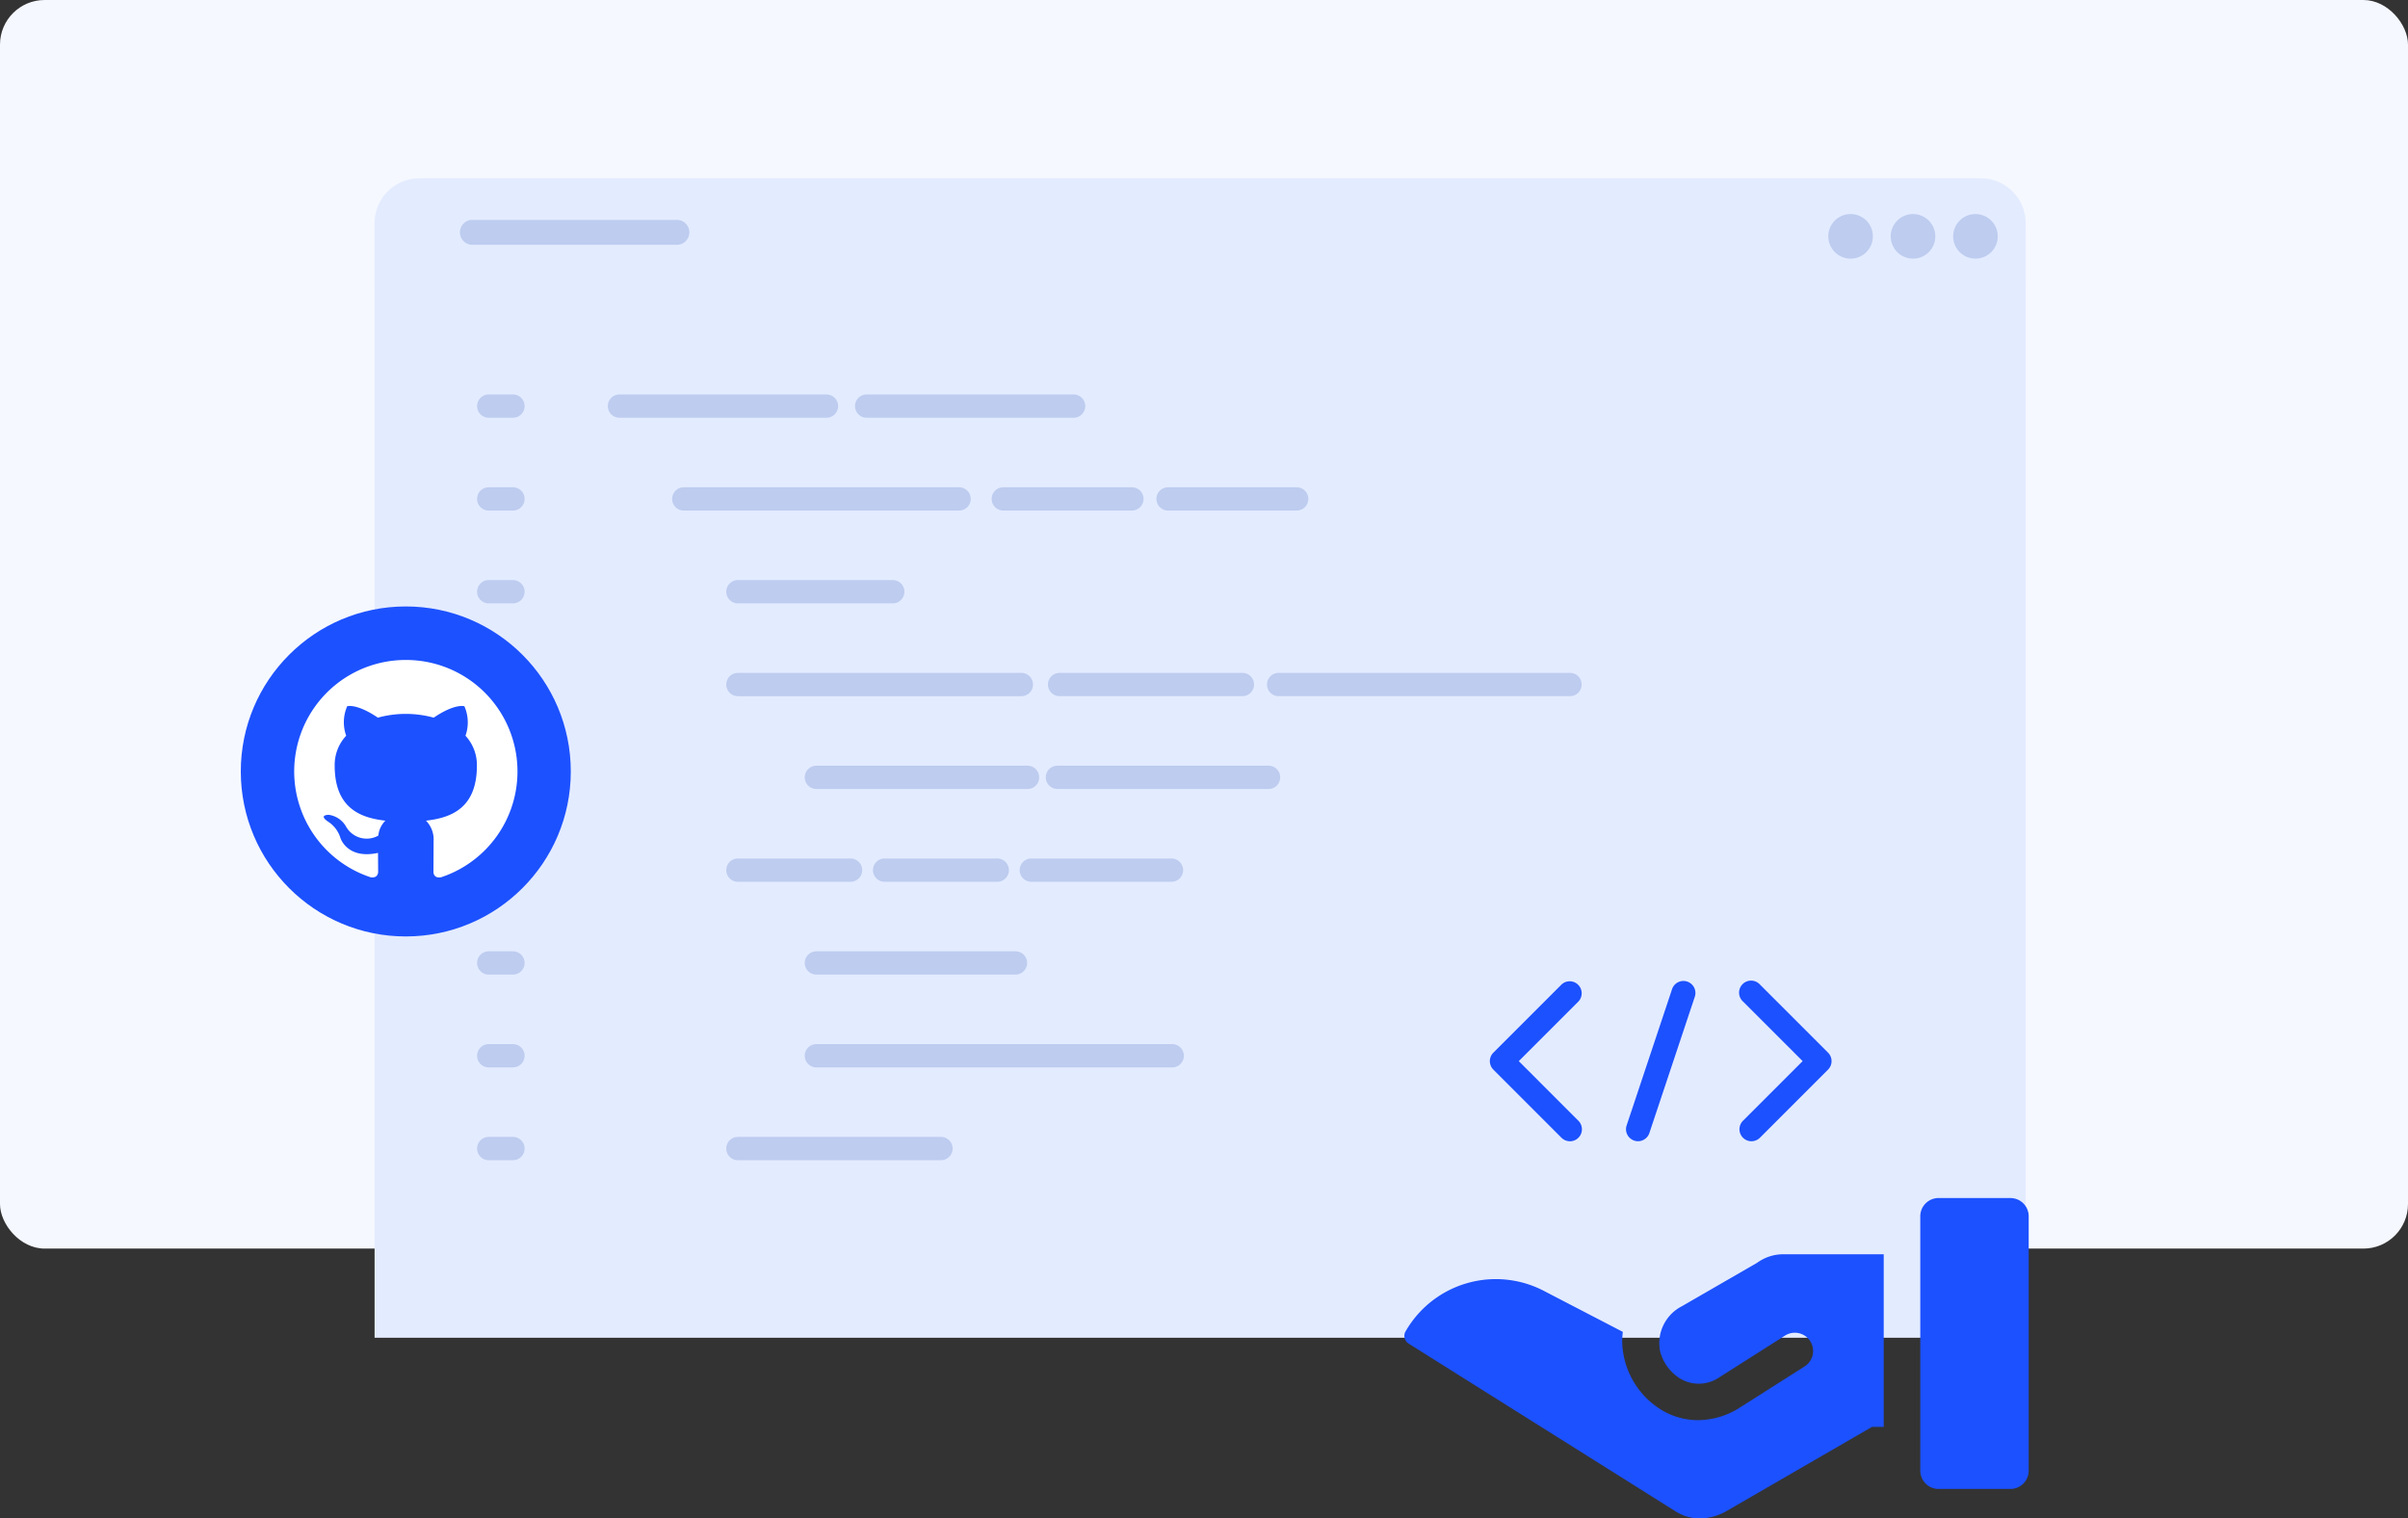 <svg xmlns="http://www.w3.org/2000/svg" width="270" height="170.255" viewBox="0 0 270 170.255"><rect x="0" y="0" width="270" height="170.255" fill="#333333" stroke="none"/><defs><style>.a{fill:#f5f8ff;}.b{fill:#e3ebff;}.c{fill:#bdccef;}.d{fill:#1c51ff;}.e{fill:#fff;fill-rule:evenodd;}</style></defs><g transform="translate(-675 -1296)"><rect class="a" width="270" height="140" rx="5" transform="translate(675 1296)"/><g transform="translate(-5600.861 -9247.568)"><path class="b" d="M6502.989,10569.616v123.952H6317.861v-123.951a6.067,6.067,0,0,1,6.049-6.049h173.03a6.065,6.065,0,0,1,6.049,6.049Z"/><path class="b" d="M6502.989,10568.568v7.1H6317.861v-7.1a5.015,5.015,0,0,1,5-5h175.128A5.015,5.015,0,0,1,6502.989,10568.568Z"/><g transform="translate(3)"><path class="c" d="M6350.155,10569.616a1.4,1.4,0,0,1-1.4,1.4h-23.034a1.4,1.4,0,0,1,0-2.791h23.034A1.4,1.4,0,0,1,6350.155,10569.616Z"/><g transform="translate(-3 0.347)"><circle class="c" cx="2.5" cy="2.5" r="2.5" transform="translate(6480.861 10567.221)"/><circle class="c" cx="2.5" cy="2.5" r="2.5" transform="translate(6487.861 10567.221)"/><circle class="c" cx="2.5" cy="2.5" r="2.5" transform="translate(6494.861 10567.221)"/></g></g><path class="c" d="M6333.378,10590.408h-2.718a1.3,1.3,0,0,1,0-2.609h2.718a1.3,1.3,0,1,1,0,2.609Z"/><path class="c" d="M6333.378,10600.814h-2.718a1.3,1.3,0,0,1,0-2.609h2.718a1.3,1.3,0,1,1,0,2.609Z"/><path class="c" d="M6333.378,10611.22h-2.718a1.3,1.3,0,1,1,0-2.608h2.718a1.3,1.3,0,1,1,0,2.608Z"/><path class="c" d="M6333.378,10621.627h-2.718a1.3,1.3,0,0,1,0-2.609h2.718a1.3,1.3,0,1,1,0,2.609Z"/><path class="c" d="M6333.378,10632.033h-2.718a1.3,1.3,0,0,1,0-2.609h2.718a1.3,1.3,0,1,1,0,2.609Z"/><path class="c" d="M6333.378,10642.439h-2.718a1.3,1.3,0,0,1,0-2.609h2.718a1.3,1.3,0,1,1,0,2.609Z"/><path class="c" d="M6333.378,10652.845h-2.718a1.3,1.3,0,1,1,0-2.608h2.718a1.3,1.3,0,1,1,0,2.608Z"/><path class="c" d="M6333.378,10663.251h-2.718a1.3,1.3,0,1,1,0-2.608h2.718a1.3,1.3,0,1,1,0,2.608Z"/><path class="c" d="M6333.378,10673.656h-2.718a1.3,1.3,0,0,1,0-2.609h2.718a1.3,1.3,0,1,1,0,2.609Z"/><path class="c" d="M6368.529,10590.408H6345.32a1.3,1.3,0,0,1,0-2.609h23.209a1.3,1.3,0,0,1,0,2.609Z"/><path class="c" d="M6373.035,10590.408a1.3,1.3,0,1,1,0-2.609h23.207a1.305,1.305,0,0,1,0,2.61Z"/><path class="c" d="M6383.4,10600.814h-30.868a1.3,1.3,0,1,1,0-2.609H6383.4a1.3,1.3,0,0,1,0,2.609Z"/><path class="c" d="M6402.778,10600.814h-14.42a1.3,1.3,0,1,1,0-2.609h14.42a1.3,1.3,0,0,1,0,2.609Z"/><path class="c" d="M6421.254,10600.814h-14.421a1.3,1.3,0,0,1,0-2.609h14.421a1.3,1.3,0,0,1,0,2.609Z"/><path class="c" d="M6375.964,10611.22H6358.6a1.3,1.3,0,1,1,0-2.608h17.365a1.3,1.3,0,1,1,0,2.608Z"/><path class="c" d="M6390.385,10621.627H6358.6a1.3,1.3,0,1,1,0-2.609h31.785a1.3,1.3,0,1,1,0,2.609Z"/><path class="c" d="M6415.169,10621.625h-20.5a1.3,1.3,0,1,1,0-2.608h20.5a1.3,1.3,0,1,1,0,2.608Z"/><path class="c" d="M6451.9,10621.625h-32.671a1.3,1.3,0,1,1,0-2.608H6451.9a1.3,1.3,0,0,1,0,2.608Z"/><path class="c" d="M6391.076,10632.033H6367.4a1.3,1.3,0,0,1,0-2.609h23.674a1.3,1.3,0,0,1,0,2.609Z"/><path class="c" d="M6418.1,10632.033h-23.674a1.3,1.3,0,0,1,0-2.609H6418.1a1.3,1.3,0,0,1,0,2.609Z"/><path class="c" d="M6371.232,10642.439H6358.6a1.3,1.3,0,0,1,0-2.609h12.633a1.3,1.3,0,0,1,0,2.609Z"/><path class="c" d="M6387.681,10642.439h-12.632a1.3,1.3,0,0,1,0-2.609h12.632a1.3,1.3,0,0,1,0,2.609Z"/><path class="c" d="M6407.212,10642.439H6391.5a1.3,1.3,0,0,1,0-2.609h15.716a1.3,1.3,0,0,1,0,2.609Z"/><path class="c" d="M6389.724,10652.845H6367.4a1.3,1.3,0,0,1,0-2.608h22.322a1.3,1.3,0,0,1,0,2.608Z"/><path class="c" d="M6407.3,10663.251h-39.9a1.3,1.3,0,1,1,0-2.608h39.9a1.3,1.3,0,1,1,0,2.608Z"/><path class="c" d="M6381.371,10673.656H6358.6a1.3,1.3,0,1,1,0-2.609h22.771a1.3,1.3,0,0,1,0,2.609Z"/></g><g transform="translate(823.471 1406)"><g transform="translate(9 24.332)"><path class="d" d="M10159.867,8559.71l.04-.071a11.666,11.666,0,0,1,15.609-4.379l8.7,4.515c-.035.377-.069.789-.069.984a9.2,9.2,0,0,0,4.526,7.841,7.9,7.9,0,0,0,3.976,1.076,8.811,8.811,0,0,0,4.411-1.236c.027-.015.051-.03.076-.044l7.468-4.744a2.049,2.049,0,0,0-2.2-3.458l-7.427,4.719a4.075,4.075,0,0,1-4.26.142,5.134,5.134,0,0,1-2.321-3.106h0a4.655,4.655,0,0,1,2.44-5.043l8.45-4.88a4.967,4.967,0,0,1,2.919-.95h11.268v19.351h-1.307l-16.222,9.385a6.164,6.164,0,0,1-3.085.884,5.029,5.029,0,0,1-2.706-.781l-29.949-18.824a1.023,1.023,0,0,1-.341-1.379Z" transform="translate(-10159.729 -8544.771)"/><path class="d" d="M10148.355,8545.869h8.061a2.048,2.048,0,0,1,2.047,2.047v28.521a2.049,2.049,0,0,1-2.047,2.049h-8.061a2.048,2.048,0,0,1-2.049-2.049v-28.521a2.047,2.047,0,0,1,2.049-2.047Z" transform="translate(-10088.463 -8545.869)"/></g><g transform="translate(18.58)"><g transform="translate(27.994 0.001)"><path class="d" d="M6327.884,10641.938a1.346,1.346,0,0,1-.951-2.3l6.687-6.686-6.687-6.684a1.345,1.345,0,1,1,1.9-1.9l7.636,7.637a1.345,1.345,0,0,1,0,1.9l-7.636,7.637a1.344,1.344,0,0,1-.951.395Z" transform="translate(-6326.541 -10623.975)"/></g><g transform="translate(0 0.001)"><path class="d" d="M6308.022,10641.938a1.344,1.344,0,0,1-.95-.395l-7.636-7.637a1.346,1.346,0,0,1,0-1.9l7.636-7.635a1.344,1.344,0,0,1,1.9,1.9l-6.684,6.684,6.684,6.686a1.347,1.347,0,0,1-.949,2.3Z" transform="translate(-6299.043 -10623.975)"/></g><g transform="translate(15.269)"><path class="d" d="M6315.384,10641.938a1.3,1.3,0,0,1-.424-.072,1.343,1.343,0,0,1-.85-1.7l5.09-15.27a1.344,1.344,0,1,1,2.55.85l-5.09,15.27a1.348,1.348,0,0,1-1.276.922Z" transform="translate(-6314.041 -10623.976)"/></g></g></g><g transform="translate(702 1364)"><circle class="d" cx="18.5" cy="18.5" r="18.5"/><path class="e" d="M12.5,0A12.5,12.5,0,0,0,8.548,24.363c.622.115.852-.269.852-.606,0-.3-.008-1.082-.015-2.126-3.476.752-4.213-1.673-4.213-1.673a3.344,3.344,0,0,0-1.389-1.834c-1.136-.775.084-.76.084-.76a2.656,2.656,0,0,1,1.918,1.289A2.656,2.656,0,0,0,9.423,19.69a2.716,2.716,0,0,1,.79-1.673c-2.77-.307-5.686-1.381-5.686-6.169A4.8,4.8,0,0,1,5.816,8.494a4.5,4.5,0,0,1,.115-3.307S6.983,4.85,9.369,6.469a11.823,11.823,0,0,1,6.262,0c2.386-1.619,3.438-1.281,3.438-1.281a4.468,4.468,0,0,1,.123,3.307,4.832,4.832,0,0,1,1.281,3.353c0,4.8-2.924,5.855-5.709,6.169a3,3,0,0,1,.852,2.317c0,1.673-.015,3.016-.015,3.43,0,.338.223.721.859.6A12.5,12.5,0,0,0,12.5,0Z" transform="translate(6 6)"/></g></g></svg>